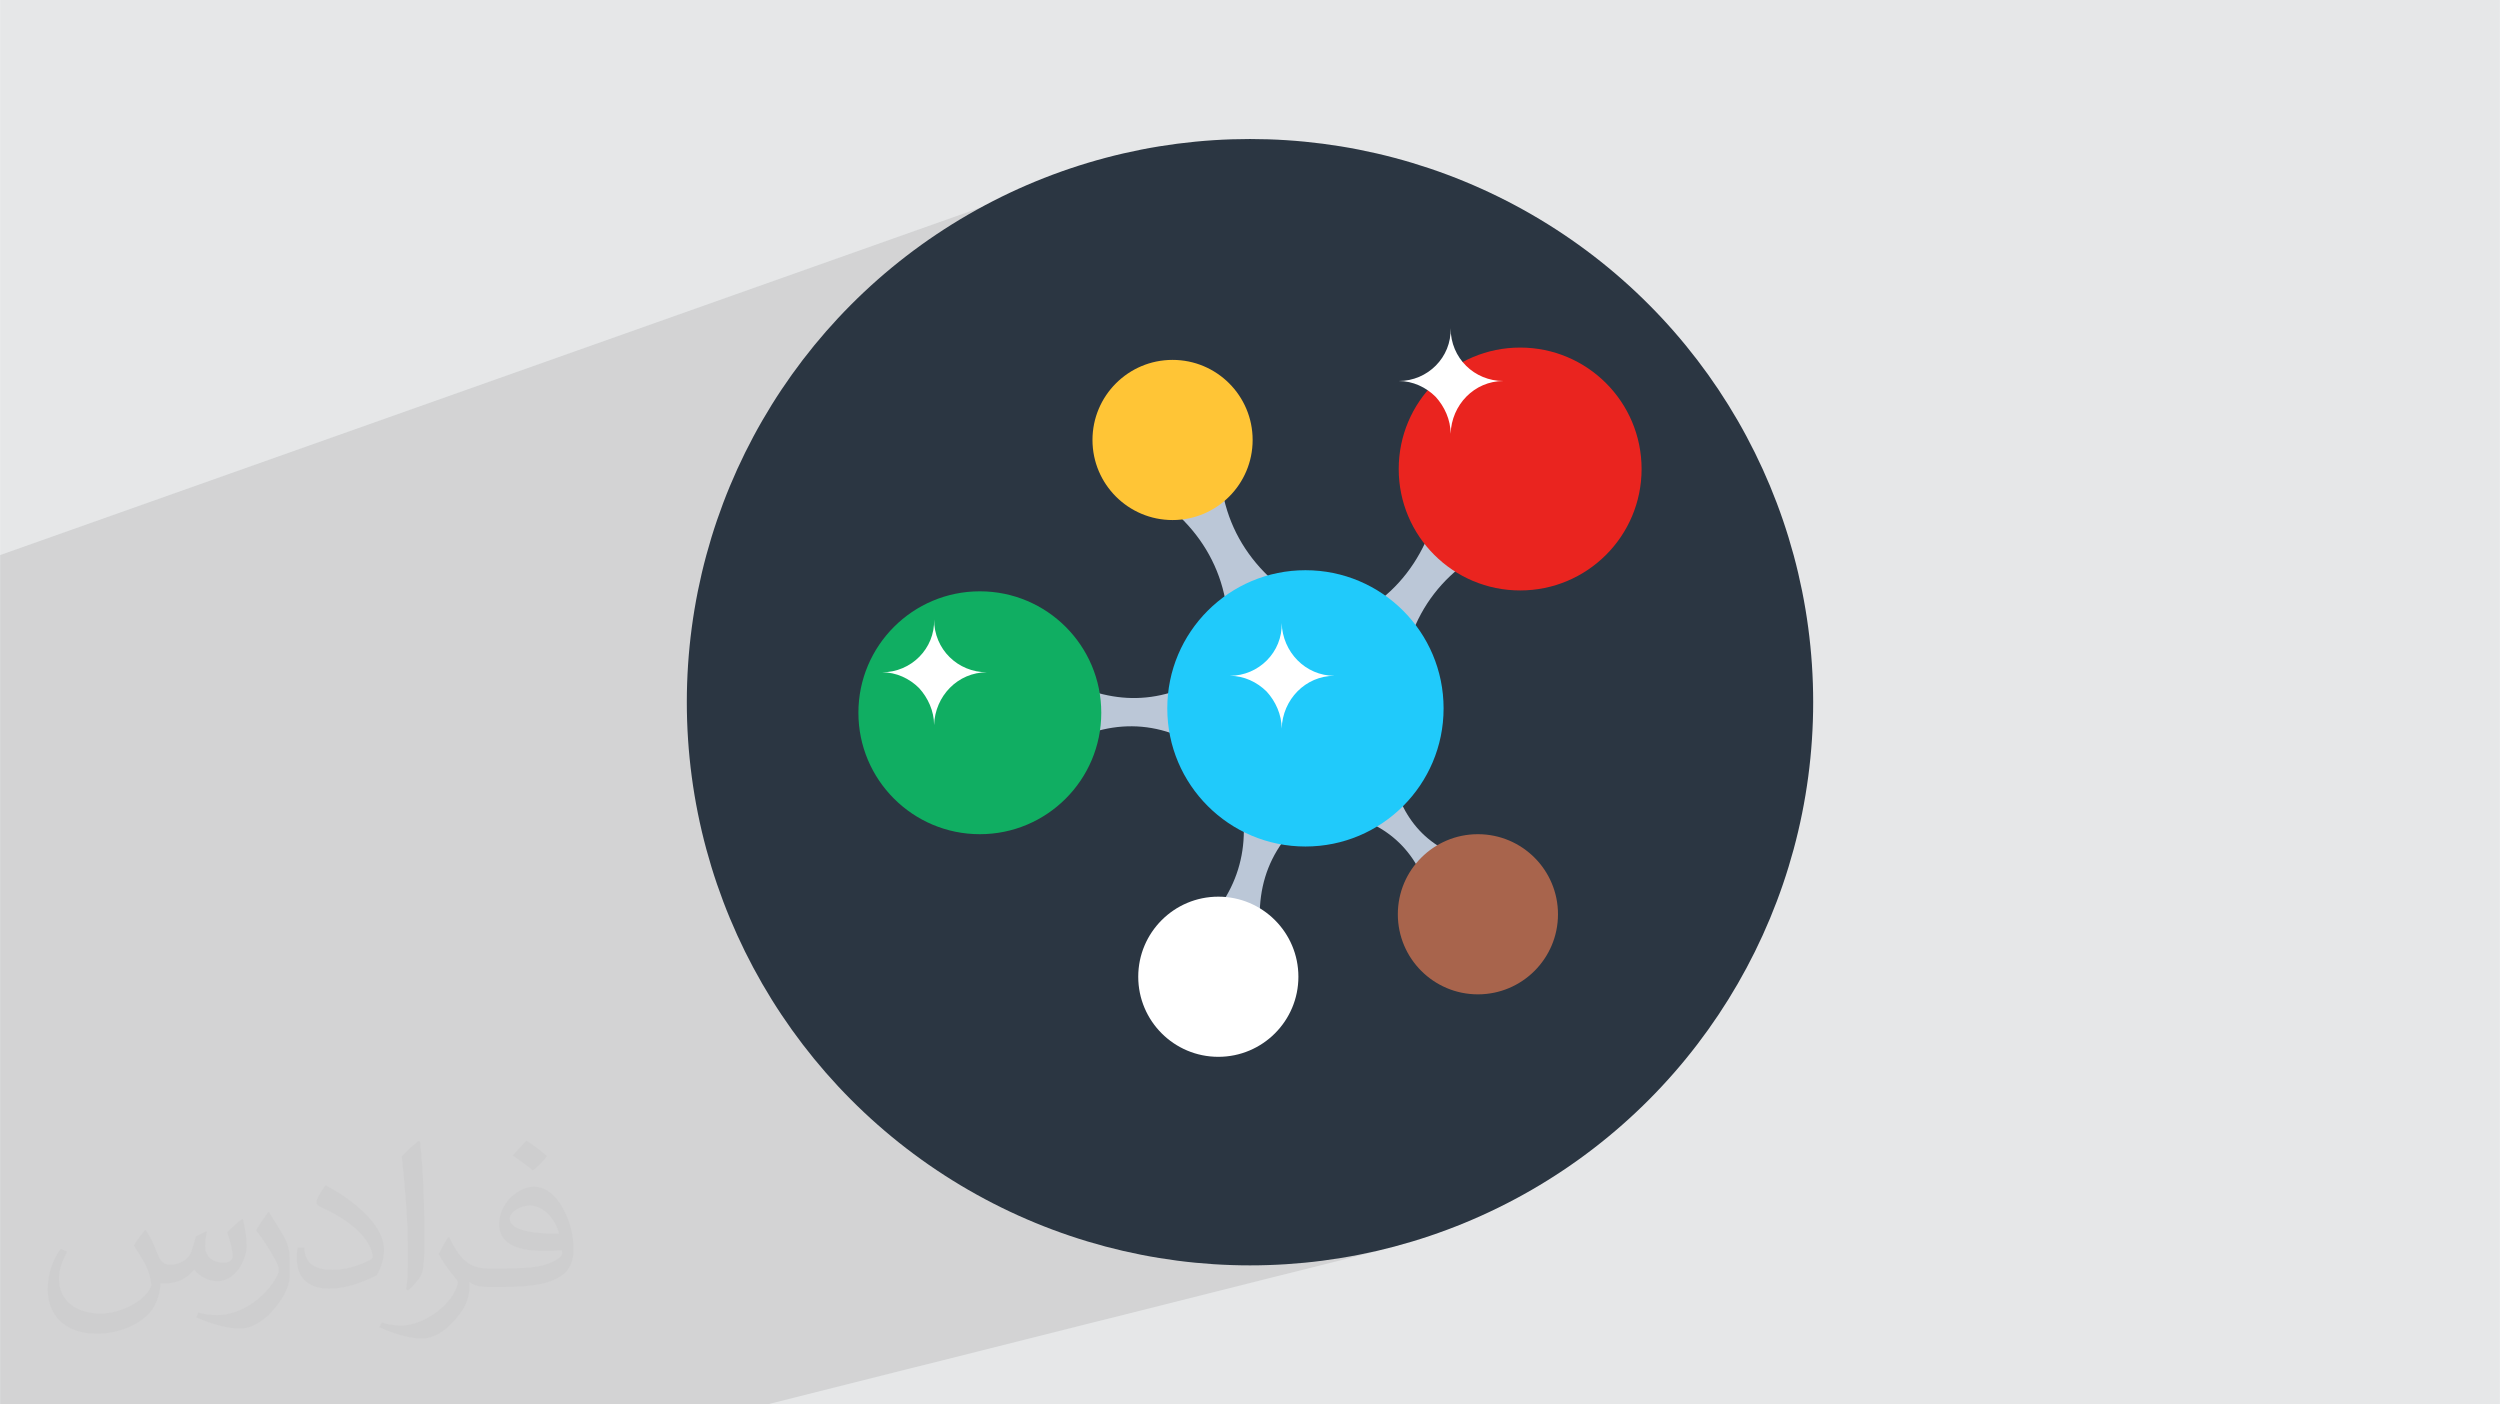 <?xml version="1.0" encoding="UTF-8"?>
<!DOCTYPE svg PUBLIC "-//W3C//DTD SVG 1.0//EN" "http://www.w3.org/TR/2001/REC-SVG-20010904/DTD/svg10.dtd">
<!-- Creator: CorelDRAW -->
<svg xmlns="http://www.w3.org/2000/svg" xml:space="preserve" width="3.708in" height="2.083in" version="1.0" style="shape-rendering:geometricPrecision; text-rendering:geometricPrecision; image-rendering:optimizeQuality; fill-rule:evenodd; clip-rule:evenodd"
viewBox="0 0 3702.73 2080.18"
 xmlns:xlink="http://www.w3.org/1999/xlink"
 xmlns:xodm="http://www.corel.com/coreldraw/odm/2003"
 enable-background="new 0 0 135 135">
 <defs>
  <style type="text/css">
   <![CDATA[
    .fil0 {fill:#E6E7E8}
    .fil6 {fill:#10AE62;fill-rule:nonzero}
    .fil10 {fill:#20CAFB;fill-rule:nonzero}
    .fil3 {fill:#2B3642;fill-rule:nonzero}
    .fil8 {fill:#A8644C;fill-rule:nonzero}
    .fil4 {fill:#BBC7D7;fill-rule:nonzero}
    .fil5 {fill:#EA241F;fill-rule:nonzero}
    .fil9 {fill:#FFC536;fill-rule:nonzero}
    .fil7 {fill:white;fill-rule:nonzero}
    .fil2 {fill:#373435;fill-opacity:0.031}
    .fil1 {fill:#2B2A29;fill-opacity:0.102}
   ]]>
  </style>
 </defs>
 <g id="Layer_x0020_1">
  <polygon class="fil0" points="-0,0 3702.73,0 3702.73,2080.18 -0,2080.18 "/>
  <polygon class="fil1" points="2520.65,1081.32 2321.65,1729.17 2060.82,1847.76 1136.21,2080.18 -0,2080.18 -0,822.19 1700.07,219.6 "/>
  <path class="fil2" d="M215.96 1821.93c7.07,10.71 11.65,21.01 16.13,32.45 3.33,6.66 5.09,18.93 20.7,18.93 4.57,0 11.13,-1.35 16.95,-4.57 6.55,-3.44 11.54,-8.64 14.15,-16.53l6.24 -21.01 15.19 -7.49 1.04 1.04c-2.08,7.91 -2.59,15.5 -2.59,21.43 0,17.57 15.19,24.23 27.25,24.23 7.07,0 13.42,-3.44 13.42,-9.89 0,-8.32 -3.53,-22.47 -8.12,-35.16 7.07,-7.07 14.15,-14.15 22.26,-19.87l1.25 0.63c3.53,14.98 5.51,29.75 5.51,39.63 0,9.67 -4.27,20.39 -7.8,27.36 -7.28,13.73 -20.18,24.65 -35.78,24.65 -11.85,0 -25.06,-5.93 -34.12,-16.95l-0.52 0c-8.53,10.61 -21.74,20.18 -42.86,20.18l-6.55 0c-1.04,13.94 -4.05,23.81 -8.64,32.66 -12.58,24.54 -49.92,41.92 -85.08,41.92 -48.89,0 -73.43,-28.19 -73.43,-65.73 0,-23.19 7.59,-44.72 19.24,-60.01l9.56 3.95c-7.28,13.94 -12.17,27.04 -12.17,39.94 0,35.16 28.61,51.9 61.58,51.9 30.58,0 68.44,-19.45 75.31,-42.02 -2.59,-24.65 -11.85,-36.19 -26,-58.66 4.27,-7.49 9.78,-14.98 16.64,-22.98l1.25 0 0 0 0 0 -0.01 -0.04zm563.83 -132.3c10.3,6.45 20.39,14.04 30.27,22.78 -5.51,7.8 -12.38,14.88 -20.91,21.12 -9.89,-8.01 -19.76,-14.88 -29.86,-22.16 6.86,-7.7 13.63,-15.08 20.49,-21.74l0 0 0 0 0 0 0 0 0 0 0.01 0zm5.3 96.11c-16.64,0 -30.27,10.92 -30.27,19.03 0,17.38 33.28,22.78 73.12,22.56 -4.99,-20.39 -22.47,-41.61 -42.86,-41.61l0 0.01zm-37.35 92.99c21.64,0 40.57,-0.63 55.02,-4.27 16.13,-4.05 29.75,-12.17 29.75,-17.78 0,-1.46 0,-3.22 -0.52,-4.68 -9.05,0.83 -19.45,0.83 -28.5,0.83 -29.33,0 -51.79,-6.66 -60.64,-23.09 -2.19,-4.57 -3.74,-9.67 -3.74,-15.5 0,-15.92 6.86,-31.41 18.93,-42.13 10.08,-8.84 21.22,-14.35 32.55,-14.35 20.49,0 36.81,16.44 48.26,42.34 6.24,14.15 10.5,30.47 10.5,51.07 0,13.73 -3.74,25.27 -12.27,33.8 -15.92,15.4 -45.24,21.22 -90.17,21.22l-20.39 0 0 0 -5.3 0c-11.13,0 -19.14,-1.98 -25.48,-6.86l-1.04 0c0.31,2.59 0.52,5.09 0.52,7.49 0,10.08 -3.33,22.98 -10.08,33.28 -19.97,29.64 -41.61,42.53 -60.33,42.53 -18.93,0 -42.13,-7.28 -63.03,-16.75l3.74 -7.28c6.76,2.81 16.13,4.68 29.02,4.68 33.8,0 78.21,-32.45 83.72,-64.17 -1.25,-2.59 -3.53,-6.03 -6.76,-9.67 -9.89,-11.75 -16.13,-21.53 -21.95,-31.82 4.99,-9.89 9.56,-17.78 13.83,-24.96l1.77 -0.21c14.46,29.44 27.56,46.28 56.78,46.28l4.57 0 0 0 21.22 0 0 0 0 0 0 0 0 0 0 0 0.04 0zm-146.45 31.1c2.5,-13.52 2.7,-28.7 2.7,-42.86l0 -21.01c0,-39.21 -4.99,-96.2 -9.05,-133.34 7.07,-7.59 16.95,-16.53 24.75,-22.56l2.29 0.63c5.3,46.7 6.55,100.79 6.55,150.81 0,13.11 -0.52,25.9 -1.77,35.26 -0.73,11.85 -7.59,20.8 -22.26,34.53l-3.22 -1.46zm-150.71 -61.89c0.73,18.41 9.78,32.87 41.4,32.87 19.66,0 36.3,-5.09 54.71,-13.83 3.33,-1.46 5.09,-3.44 5.09,-5.09 0,-11.54 -8.84,-26.83 -23.71,-40.77 -14.46,-13.11 -33.6,-24.65 -51.48,-32.35 -6.14,-2.59 -8.12,-5.3 -8.12,-7.91 0,-5.3 7.07,-16.44 12.9,-24.44l1.98 -0.21c20.49,10.71 43.38,26.63 60.33,44.3 15.4,16.33 24.96,32.87 24.96,50.86 0,13.31 -4.05,25.79 -10.61,37.44 -22.47,11.33 -46.39,19.97 -70.1,19.97 -28.81,0 -48.47,-13.52 -48.47,-45.24 0,-3.44 0,-8.73 1.25,-15.61l9.89 0 0 0 0 0 0 0 0 0 0 0 -0.01 0zm-52.11 -52.32l17.89 28.92c6.55,10.71 12.69,22.37 12.69,40.77l0 23.5c0,19.03 -12.17,39.42 -31.82,59.6 -15.4,13.63 -29.02,19.45 -41.61,19.45 -18.72,0 -40.15,-5.82 -64.9,-16.44l2.81 -7.28c7.8,2.08 16.84,3.84 27.98,3.84 35.58,-0.21 71.97,-26.21 88.61,-57.93 1.98,-3.64 2.7,-7.07 2.7,-9.47 0,-3.64 -1.98,-7.7 -3.53,-11.33 -9.05,-17.05 -19.14,-32.66 -30.27,-47.12 5.82,-9.16 11.65,-17.99 17.99,-26.73l1.46 0.21 0 0 0 0 0 0 0 0 0 0 -0.01 0z"/>
  <g id="_1682208417920">
   <g id="_3121">
    <g>
     <g>
      <g>
       <g>
        <g>
         <g>
          <g>
           <g>
            <g>
             <g>
              <g>
               <g>
                <circle class="fil3" cx="1851.36" cy="1040.09" r="834.18"/>
               </g>
              </g>
             </g>
            </g>
           </g>
          </g>
         </g>
        </g>
       </g>
      </g>
     </g>
     <g>
      <g>
       <path class="fil4" d="M2140.72 1259.07l-36.5 33.89c-14.34,-29.98 -36.5,-53.44 -65.17,-69.08l36.5 -33.89c14.34,29.98 35.19,53.44 65.17,69.08z"/>
       <path class="fil4" d="M1865.7 1356.82l-57.35 -16.94c22.16,-32.58 33.89,-69.08 33.89,-109.49l57.35 16.95c-23.46,32.58 -33.89,69.08 -33.89,109.48z"/>
       <path class="fil4" d="M1619.36 1084.41l0 -59.96c37.8,11.73 75.59,13.04 114.7,1.3l0 59.96c-37.8,-13.03 -76.9,-13.03 -114.7,-1.3z"/>
       <path class="fil4" d="M1878.73 853.71l-63.87 35.19c-9.12,-48.23 -32.58,-89.93 -67.78,-123.82l63.87 -35.19c9.12,48.23 32.58,89.93 67.78,123.82z"/>
       <path class="fil4" d="M2118.56 785.93l57.35 44.31c-40.41,28.68 -69.08,65.17 -86.03,112.09l-58.65 -44.31c40.4,-27.37 69.08,-65.17 87.33,-112.09z"/>
      </g>
      <g>
       <circle class="fil5" cx="2251.51" cy="694.69" r="179.87"/>
       <circle class="fil6" cx="1451.21" cy="1055.73" r="179.87"/>
       <circle class="fil7" cx="1804.44" cy="1446.75" r="118.61"/>
       <circle class="fil8" cx="2188.94" cy="1354.21" r="118.61"/>
       <circle class="fil9" cx="1736.66" cy="651.68" r="118.61"/>
       <circle class="fil10" cx="1933.48" cy="1049.22" r="204.63"/>
      </g>
     </g>
    </g>
    <g>
     <path class="fil7" d="M1461.64 995.78c-43.01,0 -76.9,35.19 -78.2,78.2 0,-20.85 -9.12,-40.41 -22.16,-54.74 -14.34,-14.34 -33.89,-23.46 -54.74,-23.46 43.01,0 78.2,-35.19 76.9,-78.2 0,44.32 35.19,78.2 78.2,78.2z"/>
     <path class="fil7" d="M1976.49 1000.99c-43.01,0 -76.9,35.19 -78.2,78.2 0,-20.85 -9.12,-40.4 -22.16,-54.74 -14.34,-14.34 -33.89,-23.46 -54.74,-23.46 43.01,0 78.2,-35.19 76.9,-78.2 1.3,43.01 35.19,78.2 78.2,78.2z"/>
     <path class="fil7" d="M2226.74 564.35c-43.01,0 -76.9,35.19 -78.2,78.2 0,-20.85 -9.12,-40.4 -22.16,-54.74 -14.34,-14.34 -33.89,-23.46 -54.74,-23.46 43.01,0 78.2,-35.19 76.9,-78.2 0,44.31 35.19,78.2 78.2,78.2z"/>
    </g>
   </g>
  </g>
 </g>
</svg>

